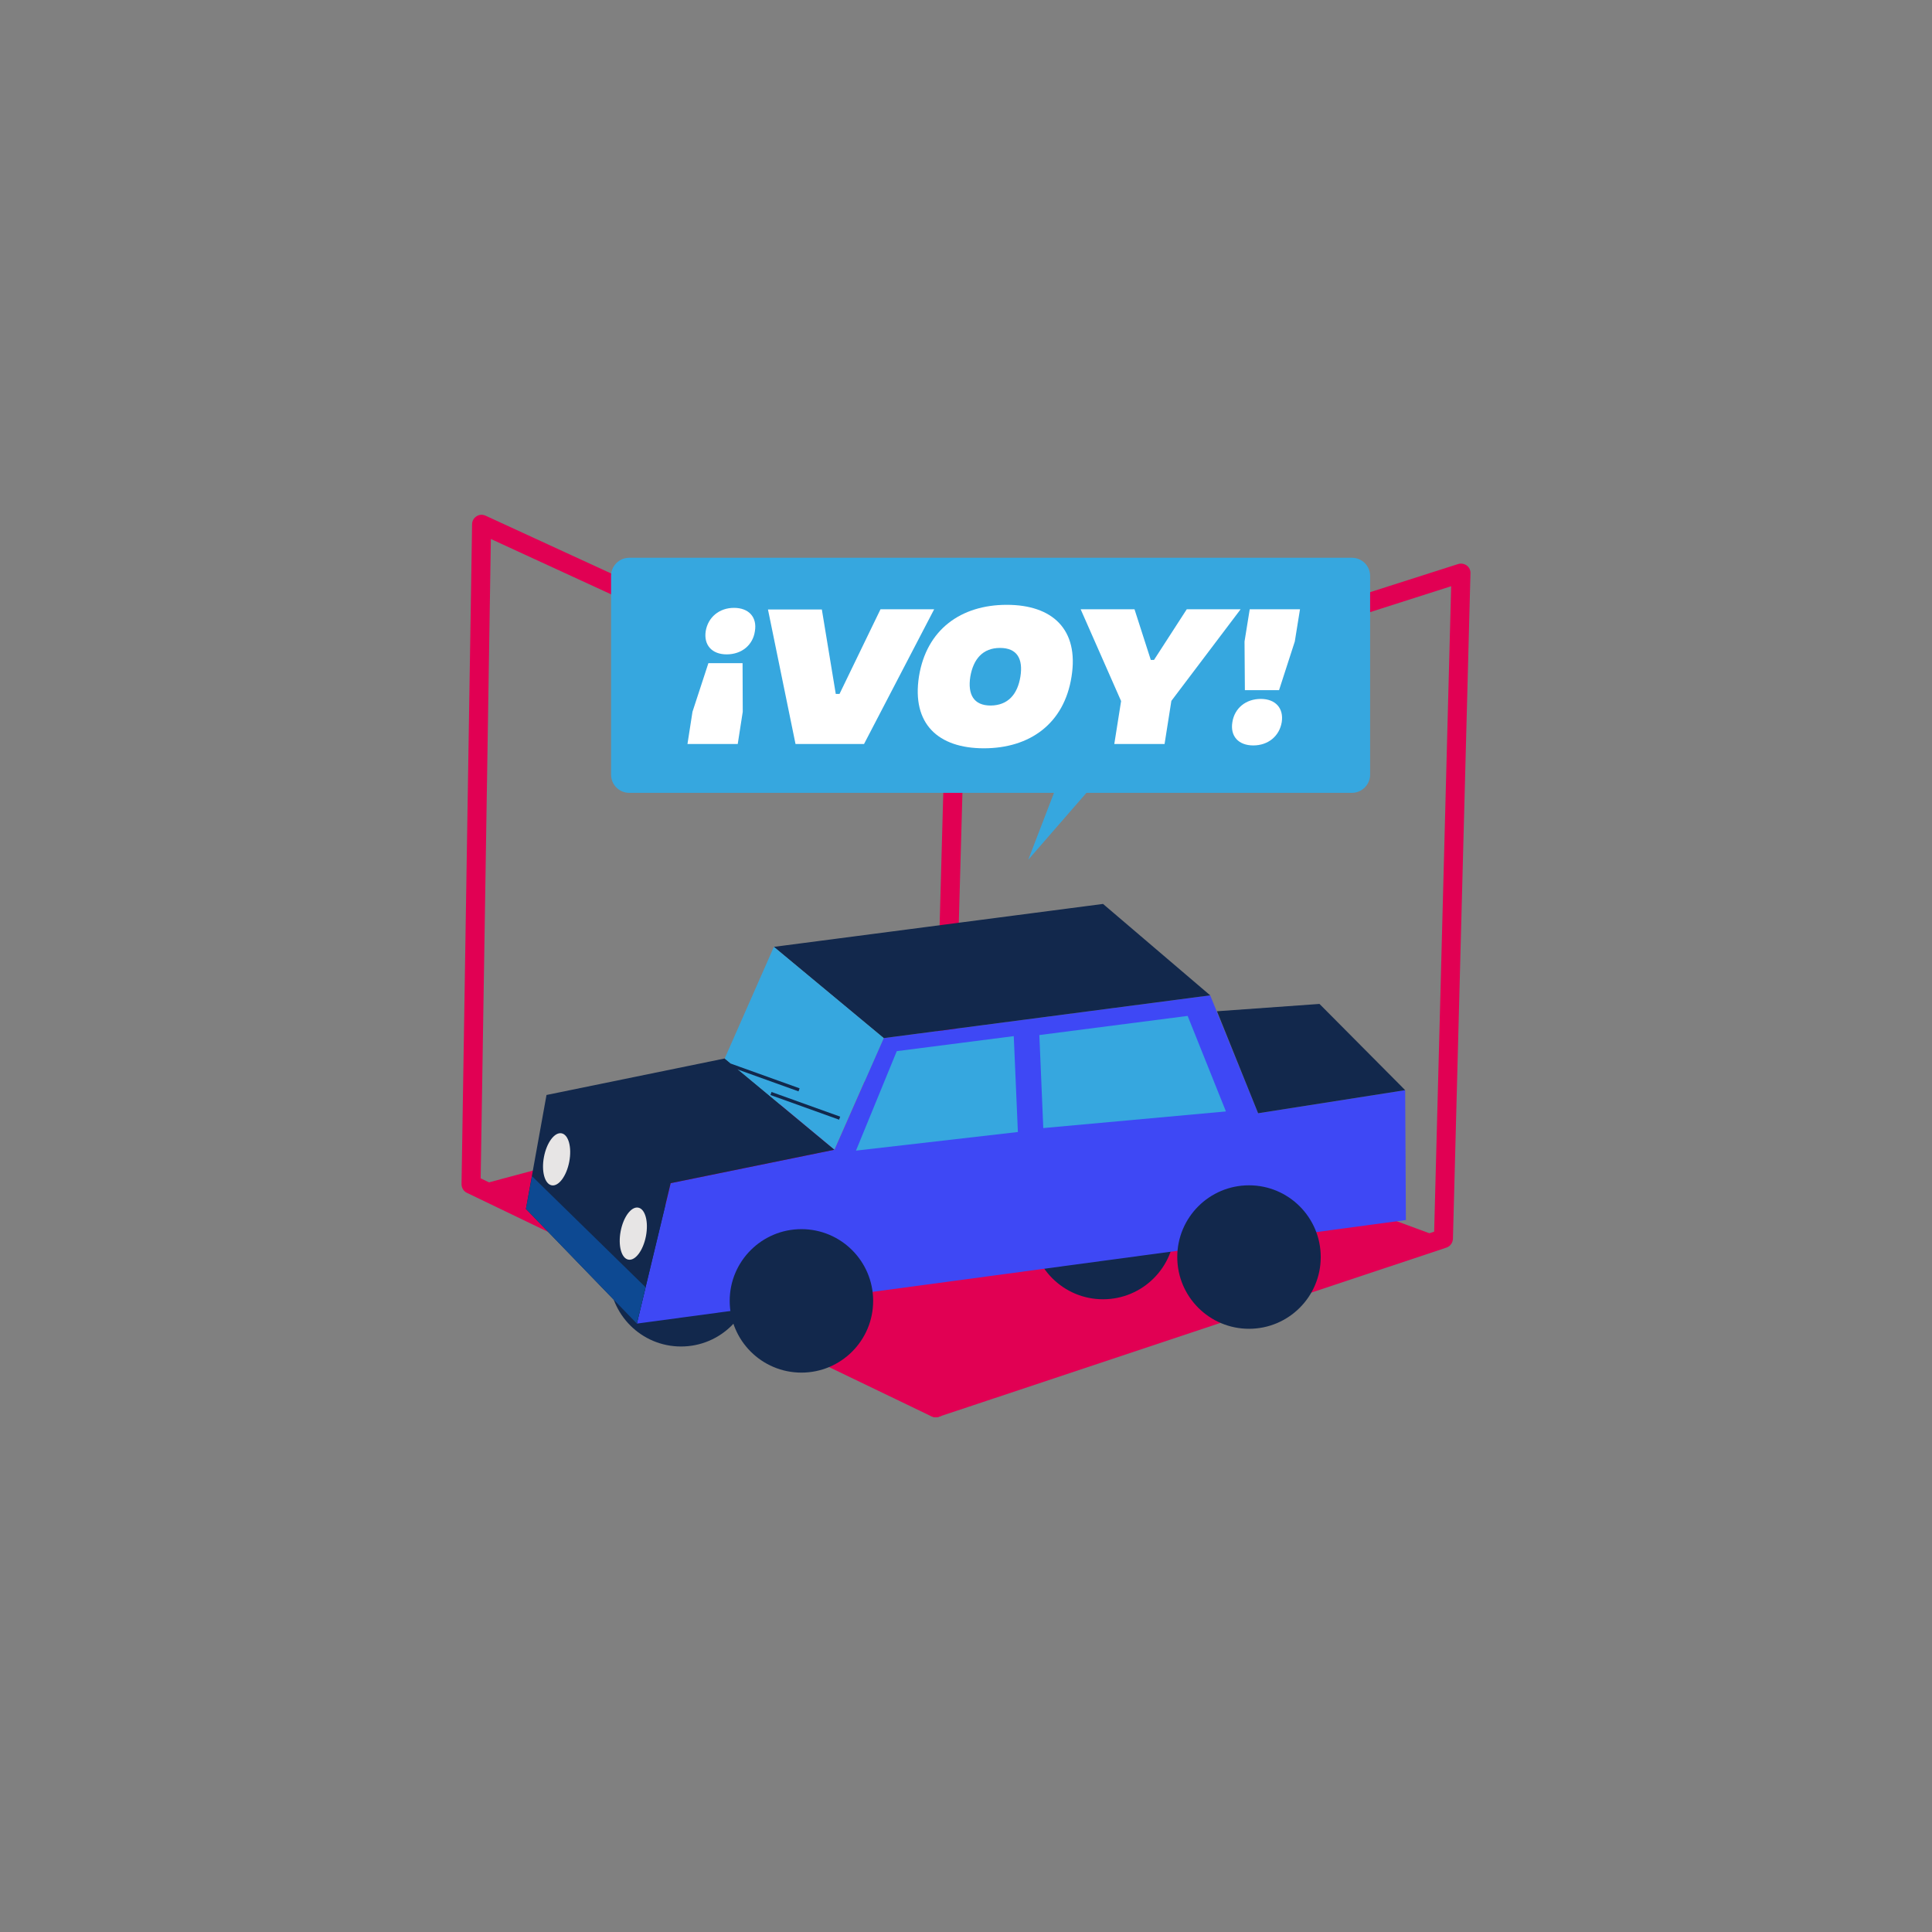 <?xml version="1.0" encoding="UTF-8"?> <!-- Generator: Adobe Illustrator 27.0.1, SVG Export Plug-In . SVG Version: 6.00 Build 0) --> <svg xmlns="http://www.w3.org/2000/svg" xmlns:xlink="http://www.w3.org/1999/xlink" version="1.1" id="Capa_1" x="0px" y="0px" viewBox="0 0 1080 1080" style="enable-background:new 0 0 1080 1080;" xml:space="preserve"><rect x="0" y="0" width="1080" height="1080" fill="#808080" stroke="none"/> <style type="text/css"> .st0{fill:#E10053;} .st1{fill:#12284C;} .st2{fill:#3E48F5;} .st3{fill:#36A7DF;} .st4{fill:#E7E5E5;} .st5{fill:#0D4992;} .st6{fill:#FFFFFF;} </style> <g> <g> <g> <path class="st0" d="M523,792.2c-2.2,0-4.3-1.4-5-3.6c-0.9-2.8,0.6-5.8,3.4-6.7l280.3-93.4l9.5-360.8l-276,88.2 c-2.8,0.9-5.8-0.7-6.7-3.4c-0.9-2.8,0.6-5.8,3.4-6.7l283.2-90.5c1.6-0.5,3.4-0.2,4.8,0.8c1.4,1,2.2,2.7,2.1,4.4l-9.8,372 c-0.1,2.2-1.5,4.2-3.6,4.9l-283.9,94.6C524.1,792.1,523.5,792.2,523,792.2z"></path> </g> <polyline class="st0" points="265.3,663.1 533,591.3 806.9,692.3 523.1,786.9 263.3,662 "></polyline> <g> <path class="st0" d="M523.1,792.3c-0.8,0-1.6-0.2-2.3-0.5L261,666.8c-1.9-0.9-3-2.8-3-4.9l5.9-368.9c0-1.8,1-3.5,2.5-4.4 c1.5-1,3.4-1.1,5.1-0.3l264.2,121.6c1.9,0.9,3.2,2.8,3.1,5l-10.4,372.3c-0.1,1.8-1,3.5-2.5,4.4C525,792,524,792.3,523.1,792.3z M268.7,658.7L518,778.6L528,418L274.4,301.3L268.7,658.7z"></path> </g> </g> <g> <g> <circle class="st1" cx="380.7" cy="712.6" r="40.1"></circle> <circle class="st1" cx="616.6" cy="686.2" r="40.1"></circle> <polygon class="st2" points="356,739.9 374.9,661.4 466.5,642.7 494,580.3 676.5,556.4 703.3,622.3 785.5,609.4 785.9,682 "></polygon> <polygon class="st1" points="356,739.9 294,675.8 305.5,612.1 405.1,591.7 466.5,642.7 374.9,661.4 "></polygon> <polygon class="st1" points="494,580.3 432.6,529.3 616.6,505.3 676.5,556.4 "></polygon> <polygon class="st1" points="785.5,609.4 737.6,561.2 680.3,565.3 703.3,622.3 "></polygon> <polygon class="st3" points="478.5,643.2 501.3,587.6 566.7,579.2 569,632.8 "></polygon> <polygon class="st3" points="583.2,630.6 581,578.6 663.9,567.9 685.3,621.3 "></polygon> <polygon class="st3" points="405.1,591.7 466.5,642.7 494,580.3 432.6,529.3 "></polygon> <rect x="449.2" y="597.7" transform="matrix(-0.338 0.941 -0.941 -0.338 1183.941 403.541)" class="st1" width="1.8" height="40.8"></rect> <rect x="426.4" y="581.8" transform="matrix(-0.338 0.941 -0.941 -0.338 1138.583 403.787)" class="st1" width="1.8" height="40.8"></rect> <ellipse transform="matrix(0.187 -0.982 0.982 0.187 -389.516 908.556)" class="st4" cx="354.3" cy="689.7" rx="14.8" ry="7.2"></ellipse> <ellipse transform="matrix(0.187 -0.982 0.982 0.187 -383.537 832.759)" class="st4" cx="311.5" cy="648.1" rx="14.8" ry="7.2"></ellipse> <polygon class="st5" points="356,739.9 294,675.8 297.4,657.5 360.9,719.6 "></polygon> <circle class="st1" cx="448" cy="727.2" r="40.1"></circle> <circle class="st1" cx="698.2" cy="702.7" r="40.1"></circle> </g> <g> <path class="st3" d="M755.8,443.2H351.7c-5.6,0-10.1-4.6-10.1-10.1V321.9c0-5.6,4.6-10.1,10.1-10.1h404.1 c5.6,0,10.1,4.6,10.1,10.1v111.2C765.9,438.6,761.3,443.2,755.8,443.2z"></path> <polygon class="st3" points="574.8,480.6 599.3,416.9 630.2,416.9 "></polygon> </g> <g> <path class="st6" d="M415.2,397.9l-2.8,18h-28.1l2.8-18l8.9-27.2h19.1L415.2,397.9z M406.2,365.8c-8.2,0-12.9-5.2-11.7-13 c1.3-7.8,7.6-13,15.8-13c8.3,0,13,5.2,11.7,13C420.9,360.6,414.6,365.8,406.2,365.8z"></path> <path class="st6" d="M459.4,340.6l7.8,47.3h2.1l22.9-47.3h30L483,415.9h-38.3l-15.4-75.2H459.4z"></path> <path class="st6" d="M562.8,338.1c25.5,0,40.4,13.7,36.2,40.1c-4.1,26.4-23.4,40.1-49,40.1s-40.4-13.7-36.3-40.1 C517.9,351.9,537.2,338.1,562.8,338.1z M570.4,378.3c1.6-10-1.8-16.1-11.4-16.1c-9.6,0-14.9,6.2-16.6,16.1 c-1.5,9.8,1.8,16.1,11.4,16.1C563.5,394.3,568.8,388.1,570.4,378.3z"></path> <path class="st6" d="M626.7,391.9l-22.6-51.3h30.1l9.1,28.3h1.8l18.3-28.3h30.1l-38.7,51.2l-3.8,24.1h-28.1L626.7,391.9z"></path> <path class="st6" d="M704.8,390.7c8.2,0,12.9,5.2,11.7,13c-1.3,7.8-7.6,13-15.9,13c-8.3,0-13-5.2-11.7-13 C690.1,395.9,696.4,390.7,704.8,390.7z M695.7,358.6l2.9-18h28.1l-2.9,18l-8.8,27.2h-19.1L695.7,358.6z"></path> </g> </g> </g> </svg> 